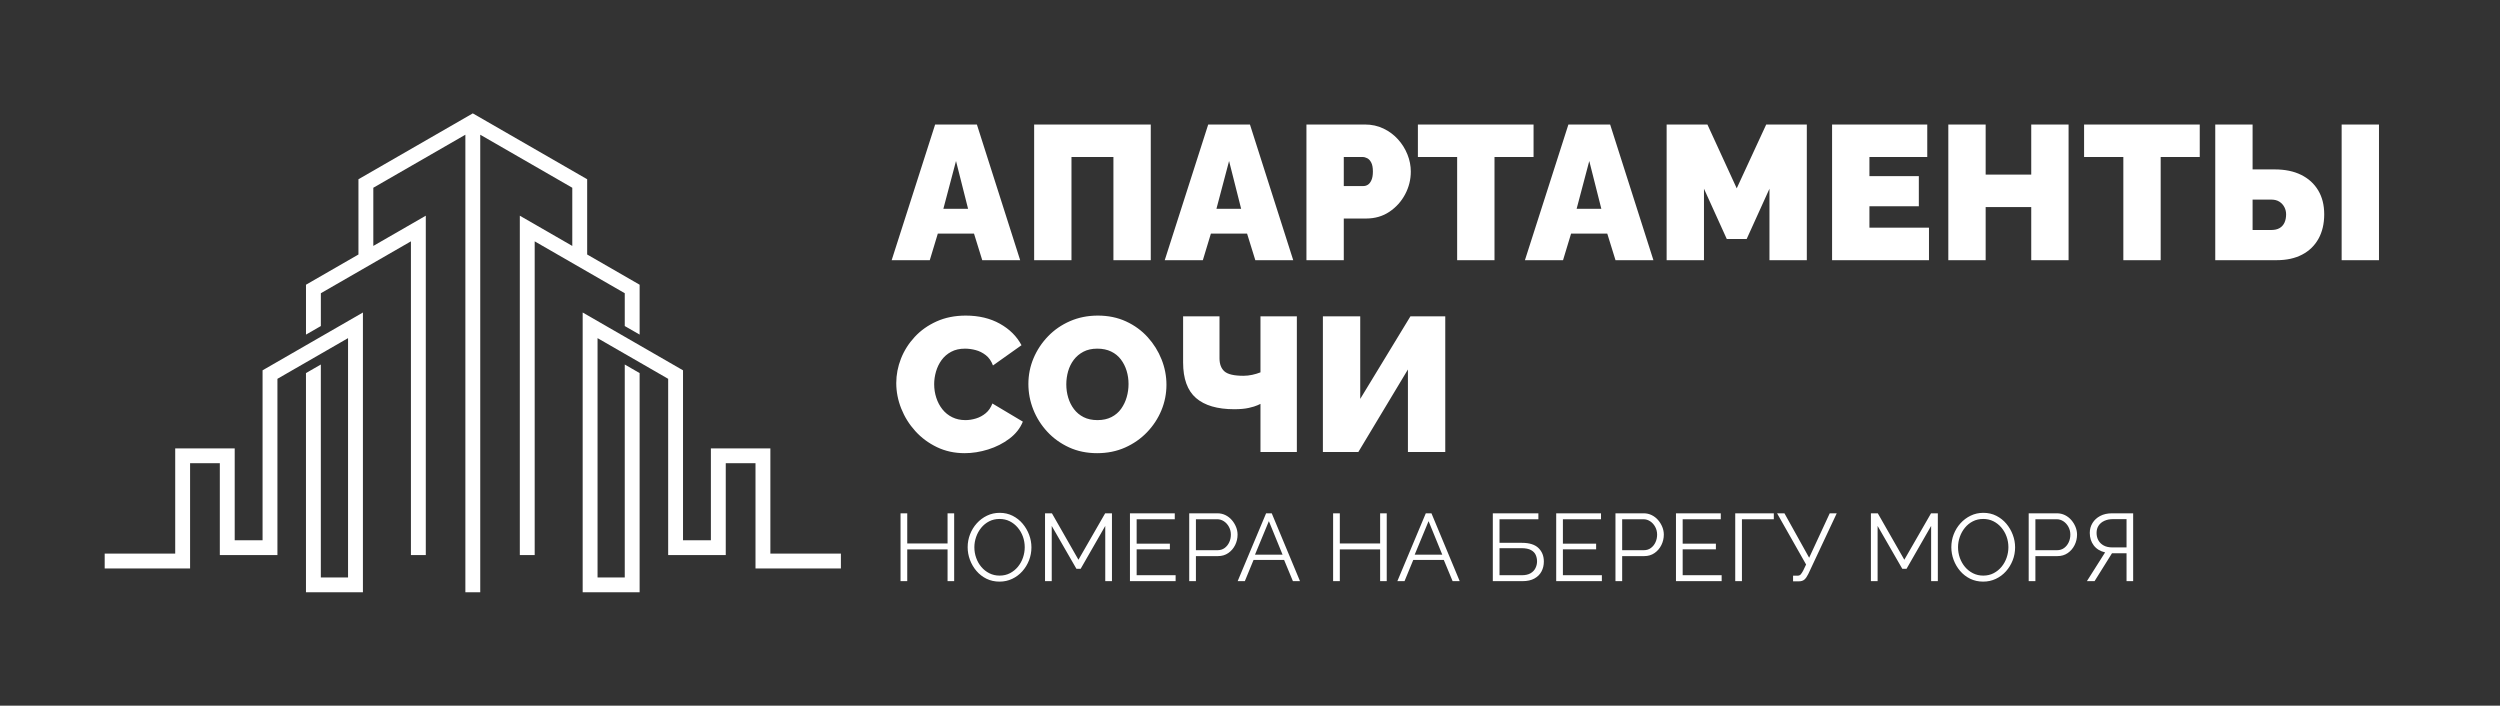 <svg width="248" height="70" viewBox="0 0 248 70" fill="none" xmlns="http://www.w3.org/2000/svg">
<rect x="0" y="0" width="248" height="70" fill="#333333" stroke="none"/>
<path d="M92.765 12.352H96.907L101.2 25.81H97.439L96.622 23.175H93.031L92.234 25.81H88.453L92.765 12.352ZM96.033 20.711L94.836 15.972L93.582 20.711H96.033ZM102.587 25.81V12.352H114.156V25.81H110.451V15.574H106.291V25.81H102.587ZM119.854 12.352H123.995L128.288 25.81H124.527L123.71 23.175H120.12L119.322 25.81H115.542L119.854 12.352ZM123.121 20.711L121.924 15.972L120.671 20.711H123.121ZM129.599 25.81V12.352H135.412C136.071 12.352 136.679 12.484 137.236 12.75C137.793 13.015 138.274 13.372 138.68 13.821C139.085 14.269 139.398 14.771 139.62 15.328C139.842 15.884 139.952 16.446 139.952 17.015C139.952 17.811 139.766 18.563 139.392 19.27C139.018 19.978 138.499 20.556 137.834 21.005C137.169 21.453 136.394 21.678 135.507 21.678H133.303V25.81H129.599ZM133.303 18.455H135.26C135.412 18.455 135.558 18.411 135.697 18.323C135.836 18.234 135.953 18.082 136.048 17.867C136.143 17.653 136.191 17.368 136.191 17.015C136.191 16.636 136.137 16.342 136.029 16.133C135.922 15.925 135.789 15.779 135.631 15.697C135.472 15.615 135.317 15.574 135.165 15.574H133.303V18.455ZM152.129 15.574H148.254V25.81H144.549V15.574H140.655V12.352H152.129V15.574ZM155.585 12.352H159.726L164.019 25.81H160.258L159.441 23.175H155.851L155.053 25.81H151.273L155.585 12.352ZM158.852 20.711L157.655 15.972L156.402 20.711H158.852ZM175.531 25.81V18.721L173.271 23.706H171.295L169.034 18.721V25.81H165.33V12.352H169.376L172.283 18.683L175.208 12.352H179.236V25.81H175.531ZM191.355 22.587V25.81H181.742V12.352H191.184V15.574H185.447V17.47H190.348V20.464H185.447V22.587H191.355ZM205.203 12.352V25.81H201.499V20.54H196.977V25.81H193.273V12.352H196.977V17.318H201.499V12.352H205.203ZM218.215 15.574H214.339V25.81H210.635V15.574H206.741V12.352H218.215V15.574ZM219.753 25.81V12.352H223.457V16.806H225.661C226.674 16.806 227.545 16.986 228.273 17.346C229.001 17.706 229.565 18.218 229.963 18.882C230.362 19.545 230.562 20.338 230.562 21.261C230.562 22.196 230.372 23.004 229.992 23.687C229.612 24.369 229.071 24.894 228.368 25.26C227.665 25.627 226.826 25.81 225.851 25.81H219.753ZM223.457 22.815H225.319C225.648 22.815 225.92 22.752 226.136 22.625C226.351 22.499 226.512 22.319 226.62 22.085C226.728 21.851 226.782 21.576 226.782 21.261C226.782 21.008 226.725 20.771 226.611 20.55C226.497 20.329 226.332 20.148 226.117 20.009C225.901 19.87 225.635 19.801 225.319 19.801H223.457V22.815ZM232.291 25.81V12.352H235.995V25.81H232.291ZM88.909 37.998C88.909 37.177 89.064 36.371 89.374 35.581C89.685 34.791 90.138 34.074 90.733 33.43C91.328 32.785 92.053 32.27 92.908 31.885C93.763 31.5 94.728 31.307 95.805 31.307C97.097 31.307 98.224 31.575 99.186 32.112C100.149 32.65 100.864 33.36 101.333 34.245L98.502 36.254C98.338 35.812 98.1 35.471 97.79 35.231C97.48 34.99 97.144 34.823 96.783 34.728C96.422 34.633 96.071 34.586 95.729 34.586C95.197 34.586 94.738 34.69 94.352 34.899C93.965 35.107 93.649 35.382 93.402 35.723C93.155 36.065 92.971 36.444 92.851 36.861C92.731 37.278 92.67 37.695 92.67 38.112C92.67 38.579 92.74 39.028 92.879 39.458C93.019 39.887 93.221 40.27 93.487 40.604C93.753 40.939 94.079 41.202 94.466 41.391C94.852 41.581 95.286 41.675 95.767 41.675C96.109 41.675 96.457 41.622 96.812 41.514C97.166 41.407 97.489 41.233 97.781 40.993C98.072 40.753 98.293 40.431 98.445 40.026L101.466 41.827C101.2 42.484 100.757 43.046 100.136 43.514C99.516 43.982 98.813 44.339 98.028 44.585C97.242 44.831 96.463 44.955 95.691 44.955C94.69 44.955 93.775 44.756 92.946 44.358C92.116 43.959 91.401 43.429 90.799 42.765C90.198 42.102 89.732 41.356 89.403 40.529C89.074 39.701 88.909 38.857 88.909 37.998ZM108.835 44.955C107.81 44.955 106.879 44.762 106.043 44.377C105.207 43.991 104.488 43.473 103.887 42.822C103.285 42.171 102.823 41.438 102.5 40.623C102.177 39.808 102.016 38.965 102.016 38.093C102.016 37.196 102.187 36.343 102.528 35.534C102.87 34.725 103.349 34.002 103.963 33.364C104.577 32.725 105.305 32.223 106.147 31.857C106.99 31.49 107.911 31.307 108.911 31.307C109.937 31.307 110.868 31.5 111.704 31.885C112.54 32.27 113.255 32.792 113.851 33.449C114.446 34.106 114.905 34.842 115.228 35.657C115.551 36.472 115.712 37.309 115.712 38.169C115.712 39.053 115.544 39.9 115.209 40.709C114.873 41.517 114.398 42.241 113.784 42.879C113.17 43.517 112.445 44.023 111.609 44.395C110.773 44.768 109.849 44.955 108.835 44.955ZM105.777 38.131C105.777 38.586 105.84 39.025 105.967 39.448C106.094 39.871 106.284 40.251 106.537 40.585C106.79 40.92 107.11 41.186 107.496 41.382C107.882 41.577 108.342 41.675 108.873 41.675C109.405 41.675 109.868 41.574 110.26 41.372C110.653 41.17 110.973 40.895 111.22 40.547C111.466 40.2 111.65 39.815 111.77 39.391C111.891 38.968 111.951 38.535 111.951 38.093C111.951 37.638 111.888 37.202 111.761 36.785C111.634 36.368 111.444 35.992 111.191 35.657C110.938 35.322 110.615 35.06 110.222 34.87C109.83 34.681 109.374 34.586 108.854 34.586C108.323 34.586 107.863 34.687 107.477 34.889C107.091 35.092 106.771 35.36 106.518 35.695C106.265 36.03 106.078 36.409 105.957 36.832C105.837 37.256 105.777 37.688 105.777 38.131ZM125.039 44.841V40.064C125.039 40.064 124.944 40.108 124.754 40.197C124.564 40.285 124.276 40.374 123.89 40.462C123.503 40.551 123.019 40.595 122.436 40.595C120.765 40.595 119.501 40.225 118.646 39.486C117.792 38.747 117.364 37.568 117.364 35.951V31.383H120.974V35.534C120.974 36.115 121.138 36.551 121.467 36.842C121.797 37.132 122.424 37.278 123.348 37.278C123.639 37.278 123.931 37.246 124.222 37.183C124.513 37.12 124.786 37.038 125.039 36.937V31.383H128.648V44.841H125.039ZM131.231 44.841V31.383H134.935V39.571L139.913 31.383H143.37V44.841H139.666V36.652L134.745 44.841H131.231Z" fill="white"/>
<path d="M94.653 50.92V57.65H93.998V54.503H89.999V57.65H89.334V50.92H89.999V53.915H93.998V50.92H94.653ZM99.155 57.697C98.68 57.697 98.25 57.602 97.863 57.413C97.477 57.223 97.145 56.966 96.866 56.64C96.587 56.315 96.372 55.948 96.22 55.541C96.068 55.133 95.992 54.715 95.992 54.285C95.992 53.836 96.071 53.408 96.23 53.001C96.388 52.593 96.611 52.23 96.899 51.911C97.187 51.592 97.525 51.339 97.911 51.153C98.297 50.966 98.715 50.873 99.165 50.873C99.639 50.873 100.07 50.971 100.456 51.167C100.843 51.363 101.174 51.625 101.449 51.953C101.724 52.282 101.938 52.648 102.09 53.053C102.242 53.457 102.318 53.871 102.318 54.294C102.318 54.743 102.239 55.171 102.081 55.579C101.922 55.986 101.701 56.349 101.416 56.669C101.131 56.988 100.795 57.239 100.409 57.422C100.023 57.605 99.605 57.697 99.155 57.697ZM96.657 54.285C96.657 54.651 96.717 55.004 96.838 55.342C96.958 55.68 97.129 55.98 97.35 56.242C97.572 56.504 97.836 56.713 98.144 56.868C98.451 57.022 98.788 57.1 99.155 57.1C99.541 57.1 99.888 57.019 100.195 56.858C100.502 56.697 100.765 56.482 100.984 56.214C101.202 55.945 101.368 55.644 101.482 55.309C101.596 54.974 101.653 54.633 101.653 54.285C101.653 53.919 101.593 53.568 101.473 53.233C101.352 52.898 101.18 52.598 100.955 52.333C100.73 52.067 100.466 51.859 100.162 51.707C99.858 51.555 99.522 51.48 99.155 51.48C98.775 51.48 98.432 51.559 98.124 51.717C97.817 51.874 97.555 52.088 97.336 52.356C97.118 52.625 96.95 52.926 96.833 53.261C96.716 53.596 96.657 53.938 96.657 54.285ZM109.641 57.65V52.172L107.2 56.427H106.782L104.332 52.172V57.65H103.667V50.92H104.351L106.982 55.527L109.632 50.92H110.306V57.65H109.641ZM116.622 57.062V57.65H112.091V50.92H116.537V51.508H112.756V53.934H116.052V54.493H112.756V57.062H116.622ZM117.97 57.65V50.92H120.763C121.054 50.92 121.322 50.98 121.565 51.1C121.809 51.221 122.02 51.383 122.197 51.589C122.374 51.794 122.514 52.021 122.615 52.271C122.716 52.521 122.767 52.775 122.767 53.034C122.767 53.4 122.686 53.746 122.525 54.072C122.363 54.397 122.137 54.661 121.846 54.863C121.554 55.065 121.212 55.166 120.82 55.166H118.635V57.65H117.97ZM118.635 54.579H120.791C121.057 54.579 121.288 54.506 121.485 54.361C121.681 54.215 121.833 54.026 121.941 53.792C122.048 53.558 122.102 53.306 122.102 53.034C122.102 52.756 122.039 52.5 121.912 52.266C121.786 52.032 121.619 51.848 121.413 51.712C121.208 51.576 120.981 51.508 120.734 51.508H118.635V54.579ZM125.597 50.92H126.157L128.959 57.65H128.256L127.383 55.545H124.353L123.488 57.65H122.776L125.597 50.92ZM127.231 55.024L125.872 51.698L124.495 55.024H127.231ZM137.564 50.92V57.65H136.909V54.503H132.91V57.65H132.245V50.92H132.91V53.915H136.909V50.92H137.564ZM141.439 50.92H142L144.802 57.65H144.099L143.225 55.545H140.195L139.33 57.65H138.618L141.439 50.92ZM143.073 55.024L141.715 51.698L140.337 55.024H143.073ZM148.087 57.65V50.92H152.608V51.508H148.752V53.849H150.975C151.715 53.849 152.263 54.021 152.618 54.366C152.972 54.71 153.15 55.157 153.15 55.707C153.15 56.067 153.072 56.394 152.917 56.688C152.762 56.981 152.528 57.215 152.214 57.389C151.901 57.563 151.507 57.65 151.032 57.65H148.087ZM148.752 57.062H150.956C151.323 57.062 151.617 56.996 151.839 56.863C152.061 56.73 152.222 56.558 152.323 56.346C152.425 56.135 152.475 55.915 152.475 55.688C152.475 55.46 152.431 55.247 152.342 55.048C152.254 54.849 152.097 54.688 151.872 54.565C151.647 54.441 151.332 54.38 150.927 54.38H148.752V57.062ZM158.906 57.062V57.65H154.375V50.92H158.82V51.508H155.04V53.934H158.336V54.493H155.04V57.062H158.906ZM160.254 57.65V50.92H163.046C163.338 50.92 163.605 50.98 163.849 51.1C164.093 51.221 164.303 51.383 164.481 51.589C164.658 51.794 164.797 52.021 164.899 52.271C165 52.521 165.051 52.775 165.051 53.034C165.051 53.4 164.97 53.746 164.808 54.072C164.647 54.397 164.42 54.661 164.129 54.863C163.838 55.065 163.496 55.166 163.103 55.166H160.919V57.65H160.254ZM160.919 54.579H163.075C163.341 54.579 163.572 54.506 163.768 54.361C163.965 54.215 164.117 54.026 164.224 53.792C164.332 53.558 164.386 53.306 164.386 53.034C164.386 52.756 164.322 52.5 164.196 52.266C164.069 52.032 163.903 51.848 163.697 51.712C163.491 51.576 163.265 51.508 163.018 51.508H160.919V54.579ZM170.787 57.062V57.65H166.256V50.92H170.702V51.508H166.921V53.934H170.217V54.493H166.921V57.062H170.787ZM172.135 57.65V50.92H175.963V51.508H172.8V57.65H172.135ZM177.872 57.669V57.109H178.3C178.445 57.109 178.555 57.068 178.627 56.986C178.7 56.904 178.781 56.781 178.87 56.617L179.164 56L176.286 50.92H177.017L179.468 55.328L181.51 50.92H182.204L179.383 56.939C179.256 57.198 179.126 57.384 178.993 57.498C178.86 57.612 178.673 57.669 178.433 57.669H177.872ZM191.568 57.65V52.172L189.127 56.427H188.709L186.259 52.172V57.65H185.594V50.92H186.278L188.909 55.527L191.559 50.92H192.233V57.65H191.568ZM196.735 57.697C196.26 57.697 195.829 57.602 195.443 57.413C195.057 57.223 194.724 56.966 194.446 56.64C194.167 56.315 193.952 55.948 193.8 55.541C193.648 55.133 193.572 54.715 193.572 54.285C193.572 53.836 193.651 53.408 193.809 53.001C193.968 52.593 194.191 52.23 194.479 51.911C194.767 51.592 195.104 51.339 195.491 51.153C195.877 50.966 196.295 50.873 196.744 50.873C197.219 50.873 197.65 50.971 198.036 51.167C198.422 51.363 198.753 51.625 199.029 51.953C199.304 52.282 199.518 52.648 199.67 53.053C199.822 53.457 199.898 53.871 199.898 54.294C199.898 54.743 199.819 55.171 199.66 55.579C199.502 55.986 199.28 56.349 198.996 56.669C198.711 56.988 198.375 57.239 197.989 57.422C197.602 57.605 197.185 57.697 196.735 57.697ZM194.237 54.285C194.237 54.651 194.297 55.004 194.417 55.342C194.538 55.68 194.709 55.98 194.93 56.242C195.152 56.504 195.416 56.713 195.723 56.868C196.03 57.022 196.368 57.1 196.735 57.1C197.121 57.1 197.468 57.019 197.775 56.858C198.082 56.697 198.345 56.482 198.563 56.214C198.782 55.945 198.948 55.644 199.062 55.309C199.176 54.974 199.233 54.633 199.233 54.285C199.233 53.919 199.173 53.568 199.053 53.233C198.932 52.898 198.76 52.598 198.535 52.333C198.31 52.067 198.046 51.859 197.742 51.707C197.438 51.555 197.102 51.48 196.735 51.48C196.355 51.48 196.011 51.559 195.704 51.717C195.397 51.874 195.134 52.088 194.916 52.356C194.697 52.625 194.53 52.926 194.413 53.261C194.295 53.596 194.237 53.938 194.237 54.285ZM201.246 57.65V50.92H204.039C204.33 50.92 204.598 50.98 204.842 51.1C205.085 51.221 205.296 51.383 205.473 51.589C205.651 51.794 205.79 52.021 205.891 52.271C205.992 52.521 206.043 52.775 206.043 53.034C206.043 53.4 205.962 53.746 205.801 54.072C205.639 54.397 205.413 54.661 205.122 54.863C204.83 55.065 204.489 55.166 204.096 55.166H201.911V57.65H201.246ZM201.911 54.579H204.067C204.333 54.579 204.565 54.506 204.761 54.361C204.957 54.215 205.109 54.026 205.217 53.792C205.324 53.558 205.378 53.306 205.378 53.034C205.378 52.756 205.315 52.5 205.188 52.266C205.062 52.032 204.895 51.848 204.69 51.712C204.484 51.576 204.257 51.508 204.01 51.508H201.911V54.579ZM207.021 57.65L208.826 54.797C208.338 54.683 207.963 54.452 207.7 54.105C207.437 53.757 207.306 53.343 207.306 52.863C207.306 52.503 207.396 52.176 207.577 51.882C207.757 51.589 208.012 51.355 208.341 51.181C208.671 51.007 209.063 50.92 209.519 50.92H211.609V57.65H210.953V54.882H209.747C209.709 54.882 209.669 54.882 209.628 54.882C209.587 54.882 209.548 54.882 209.51 54.882L207.781 57.65H207.021ZM209.548 54.304H210.953V51.499H209.586C209.275 51.499 208.997 51.555 208.75 51.669C208.503 51.783 208.313 51.941 208.18 52.143C208.047 52.345 207.98 52.585 207.98 52.863C207.98 53.141 208.04 53.388 208.161 53.603C208.281 53.817 208.457 53.988 208.688 54.114C208.919 54.241 209.206 54.304 209.548 54.304Z" fill="white"/>
<path fill-rule="evenodd" clip-rule="evenodd" d="M53.041 23.941L61.976 29.088V32.343L63.451 33.193V28.245L58.247 25.246V17.781L46.902 11.246L35.558 17.781V25.246L30.354 28.245V33.193L31.829 32.343V29.088L40.764 23.941V55.065H42.239V21.397L37.033 24.396V18.625L46.165 13.364V58.754H47.64V13.365L56.771 18.625V24.397L51.566 21.398V55.065H53.041V23.941ZM61.976 36.159V57.283H59.277V33.543L59.992 33.954L61.976 35.098L63.451 35.947L66.282 37.579V55.065H71.995V45.949H74.946V56.391H83.417V54.92H76.421V44.478H70.52V53.594H67.755V36.735L64.328 34.76L63.45 34.254L61.975 33.404L57.801 31V58.755H63.45V37.01L61.976 36.159ZM36.002 58.754V31L33.471 32.458L31.828 33.404L30.353 34.254L26.047 36.735V53.594H23.283V44.478H17.381V54.92H10.385V56.391H18.856V45.949H21.806V55.065H27.521V37.579L29.218 36.6L30.352 35.948L31.827 35.098L34.526 33.543V57.283H31.827V36.16L30.352 37.009V58.755L36.002 58.754Z" fill="white"/>
</svg>
